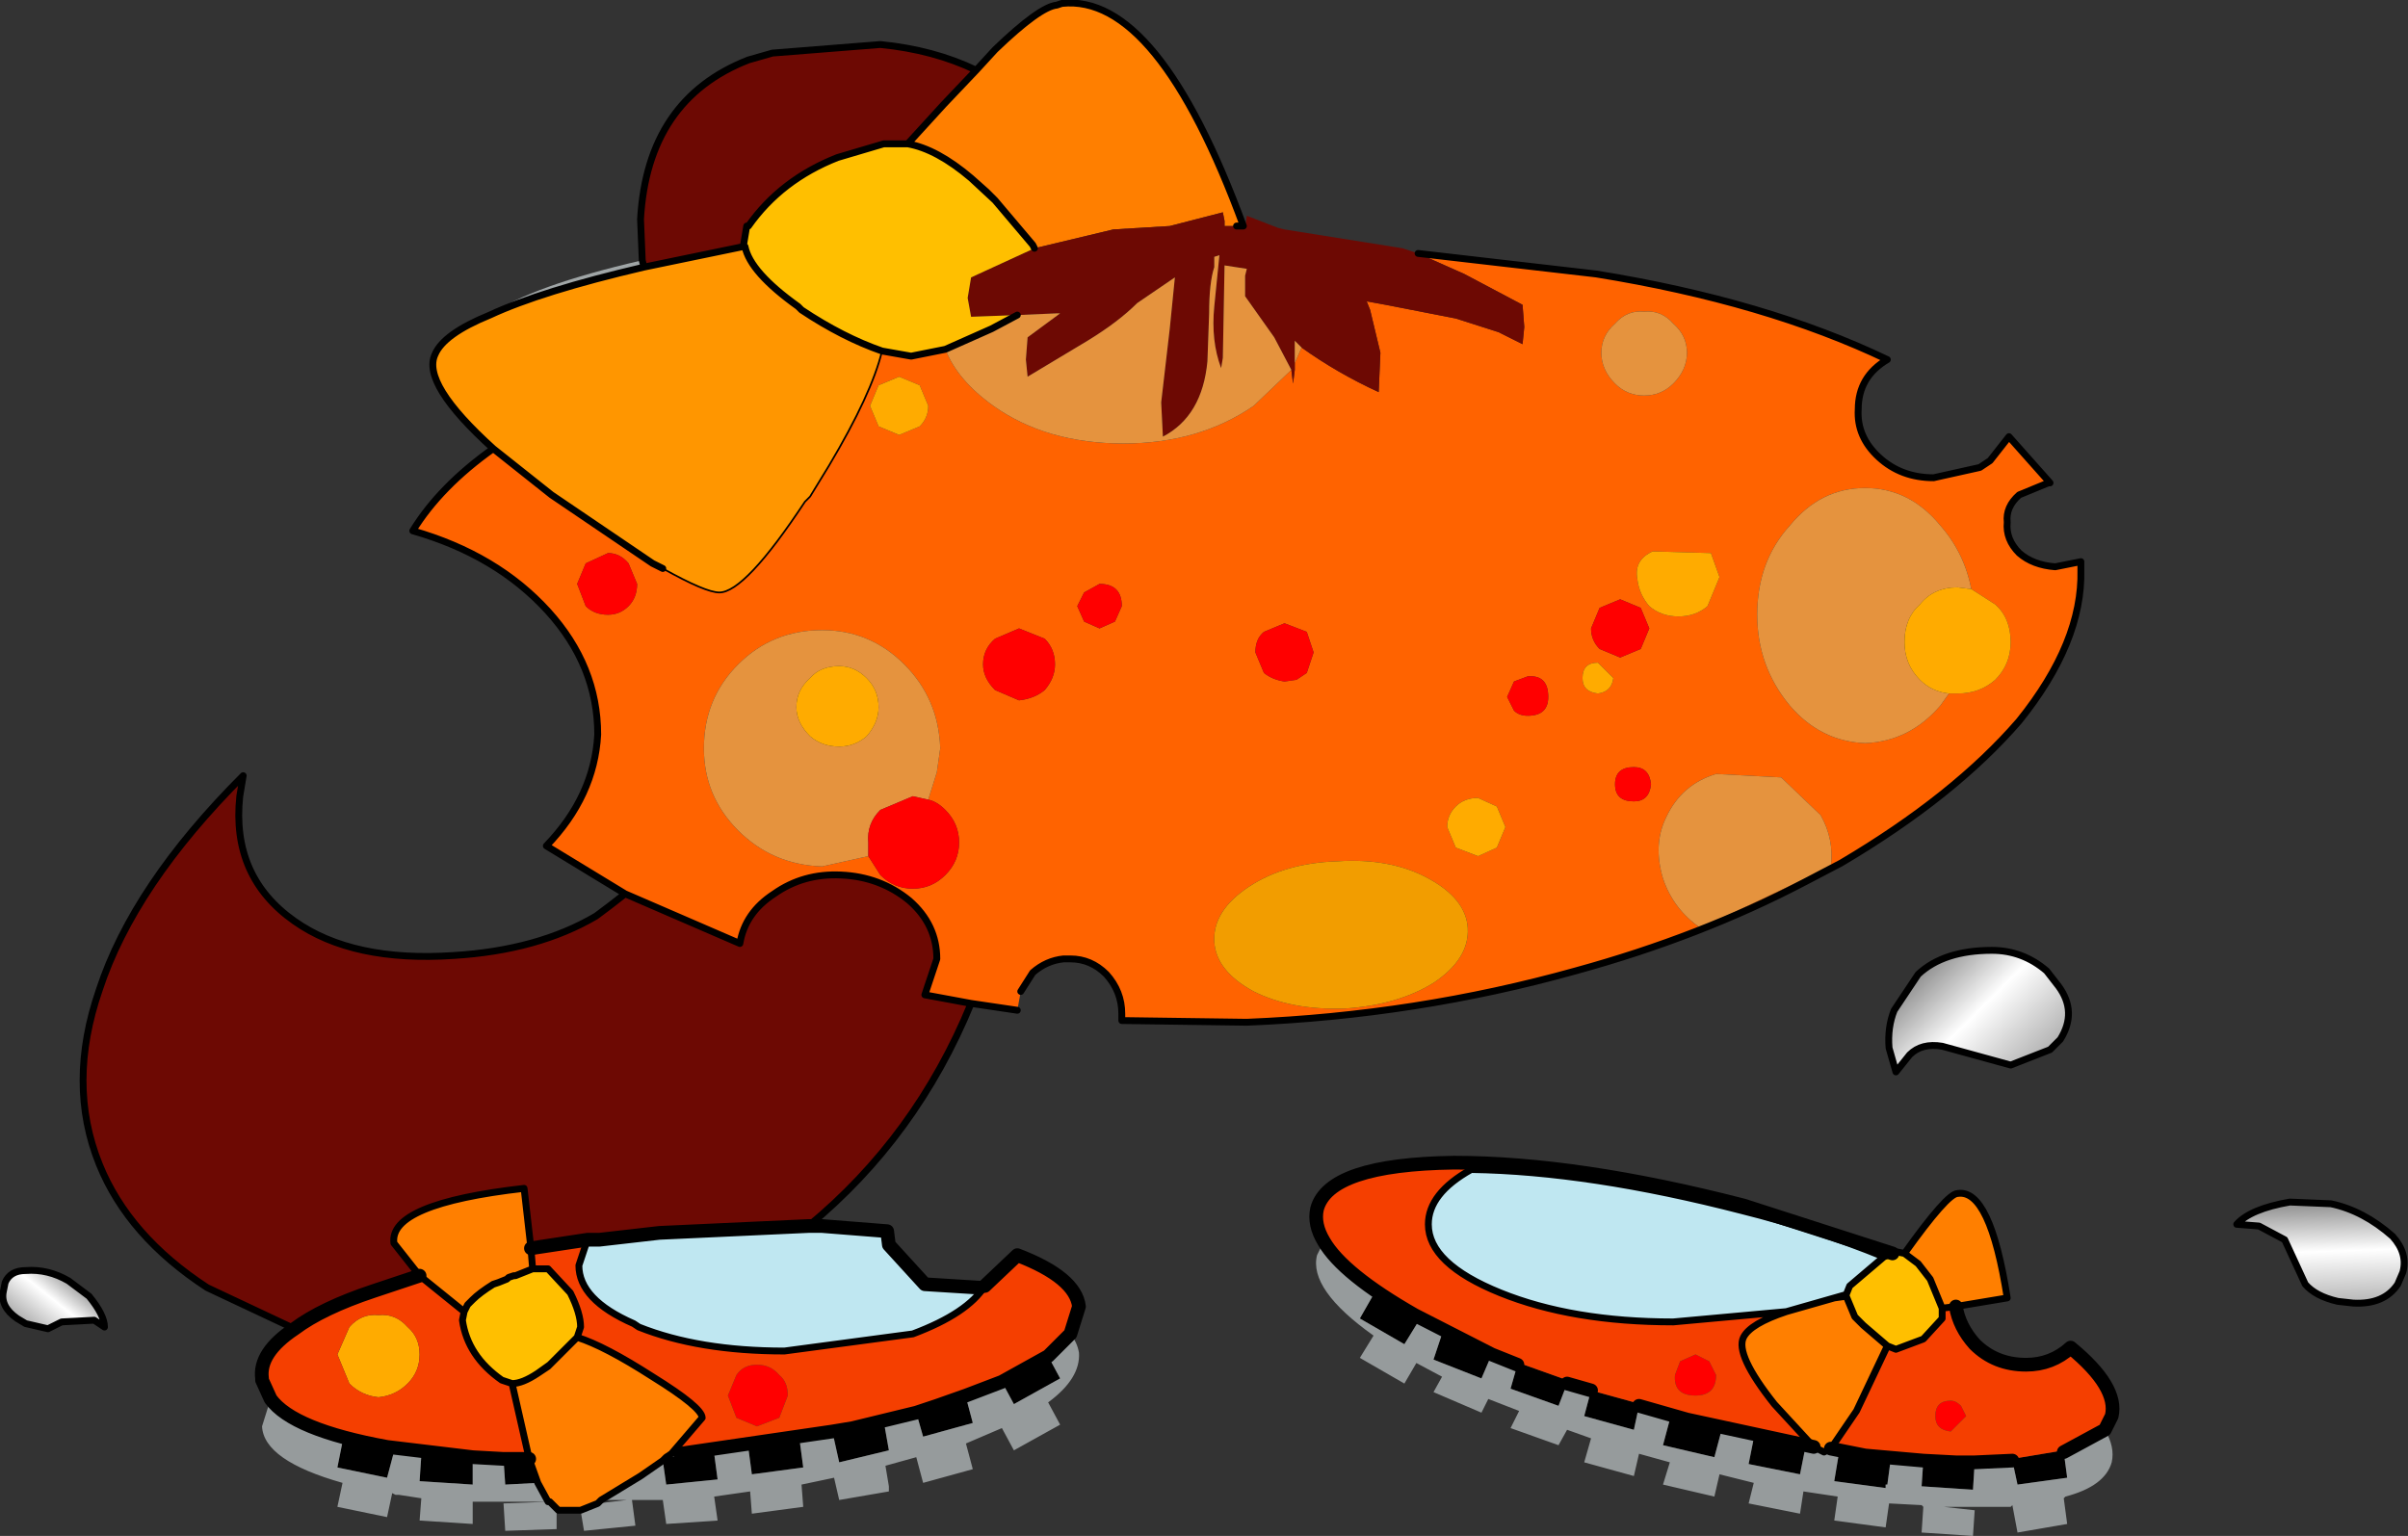 <?xml version="1.0" encoding="UTF-8" standalone="no"?>
<svg xmlns:xlink="http://www.w3.org/1999/xlink" height="44.85px" width="70.3px" xmlns="http://www.w3.org/2000/svg">
  <rect width="100%" height="100%" fill="#333333" stroke="none"/>
  <g transform="matrix(1.0, 0.0, 0.0, 1.0, 35.15, 22.25)">
    <path d="M-20.75 -9.15 Q-22.85 -11.05 -22.45 -11.9 -22.2 -12.5 -20.85 -13.05 -19.35 -13.75 -16.35 -14.45 L-13.45 -15.05 -13.4 -15.05 Q-13.25 -14.3 -11.85 -13.3 L-11.75 -13.2 Q-10.55 -12.4 -9.4 -12.0 -9.7 -10.75 -10.95 -8.65 L-11.5 -7.75 -11.65 -7.6 Q-13.4 -4.95 -14.15 -4.95 -14.55 -4.95 -15.8 -5.65 L-16.1 -5.8 -19.05 -7.8 -20.75 -9.15" fill="#ff9600" fill-rule="evenodd" stroke="none"/>
    <path d="M12.0 -12.8 Q11.6 -12.45 11.6 -11.95 11.6 -11.45 12.0 -11.05 12.35 -10.7 12.85 -10.7 13.35 -10.7 13.7 -11.05 14.1 -11.45 14.1 -11.95 14.1 -12.45 13.7 -12.8 13.35 -13.2 12.85 -13.15 12.35 -13.2 12.0 -12.8 M2.55 -11.45 L2.6 -11.05 2.65 -11.45 2.65 -11.65 2.85 -12.1 Q3.9 -11.35 5.1 -10.8 L5.15 -11.95 4.85 -13.2 4.75 -13.45 5.3 -13.35 7.35 -12.95 8.6 -12.55 9.3 -12.2 9.35 -12.7 9.3 -13.35 7.6 -14.25 6.25 -14.85 11.45 -14.25 Q16.4 -13.45 19.95 -11.75 19.1 -11.25 19.1 -10.3 19.05 -9.5 19.7 -8.9 20.35 -8.3 21.3 -8.3 L22.65 -8.6 22.95 -8.8 23.5 -9.5 24.7 -8.15 24.65 -8.15 23.8 -7.8 Q23.4 -7.45 23.45 -7.0 23.4 -6.5 23.8 -6.1 24.2 -5.75 24.85 -5.7 L25.6 -5.85 25.6 -5.6 Q25.65 -3.5 23.8 -1.2 21.9 1.0 18.6 2.95 L17.55 3.5 Q14.5 5.1 10.85 6.1 6.2 7.4 1.25 7.6 L-2.4 7.55 -2.4 7.35 Q-2.4 6.7 -2.85 6.2 -3.3 5.75 -3.9 5.75 L-4.1 5.75 Q-4.6 5.8 -5.0 6.15 L-5.35 6.7 -5.45 7.25 -6.8 7.05 -8.15 6.8 -7.8 5.75 Q-7.8 4.75 -8.6 4.05 -9.45 3.35 -10.6 3.3 -11.7 3.25 -12.55 3.85 -13.4 4.4 -13.55 5.3 L-16.9 3.85 -19.2 2.45 Q-17.8 1.0 -17.7 -0.8 -17.7 -2.8 -19.15 -4.4 -20.65 -6.05 -23.1 -6.75 -22.3 -8.05 -20.75 -9.15 L-19.05 -7.8 -16.1 -5.8 -15.8 -5.65 Q-14.55 -4.95 -14.15 -4.95 -13.4 -4.95 -11.65 -7.6 L-11.5 -7.75 -10.95 -8.65 Q-9.7 -10.75 -9.4 -12.0 L-8.55 -11.85 -7.55 -12.05 Q-7.2 -11.15 -6.15 -10.4 -4.6 -9.3 -2.35 -9.3 -0.15 -9.3 1.45 -10.4 L2.55 -11.45 M10.05 -1.9 Q10.05 -2.55 9.45 -2.5 L9.05 -2.35 8.85 -1.9 9.05 -1.5 Q9.2 -1.35 9.45 -1.35 10.05 -1.35 10.05 -1.9 M3.2 -3.2 L3.0 -3.8 2.35 -4.05 1.75 -3.8 Q1.5 -3.6 1.5 -3.2 L1.75 -2.6 Q2.0 -2.4 2.35 -2.35 L2.7 -2.4 3.0 -2.6 3.2 -3.2 M22.4 -5.05 Q22.2 -6.1 21.5 -6.9 20.6 -8.0 19.3 -8.0 18.0 -8.0 17.1 -6.9 16.15 -5.85 16.15 -4.3 16.15 -2.8 17.1 -1.65 18.0 -0.6 19.3 -0.55 20.6 -0.6 21.5 -1.65 L21.75 -2.0 22.0 -2.0 Q22.65 -2.0 23.1 -2.4 23.55 -2.85 23.55 -3.5 23.55 -4.2 23.1 -4.6 L22.4 -5.05 M15.05 -5.4 L14.8 -6.1 13.1 -6.15 Q12.55 -5.9 12.65 -5.35 12.7 -4.9 13.0 -4.55 13.35 -4.25 13.85 -4.25 14.35 -4.25 14.7 -4.55 L15.05 -5.4 M12.75 -3.3 L13.0 -3.9 12.75 -4.5 12.15 -4.75 11.55 -4.5 11.3 -3.9 Q11.3 -3.55 11.55 -3.3 L12.15 -3.05 12.75 -3.3 M11.5 -2.9 Q11.05 -2.9 11.05 -2.45 11.05 -2.05 11.5 -2.0 11.9 -2.05 11.95 -2.45 L11.5 -2.9 M16.85 0.45 L14.95 0.35 Q13.95 0.65 13.5 1.6 13.1 2.4 13.4 3.4 13.7 4.3 14.5 4.85 L18.3 3.05 Q18.4 2.25 18.0 1.55 L16.85 0.45 M12.55 0.15 Q12.0 0.15 12.0 0.65 12.0 1.15 12.55 1.15 13.0 1.15 13.05 0.65 13.0 0.15 12.55 0.15 M8.0 2.75 L8.55 2.5 8.8 1.9 8.55 1.3 8.0 1.05 Q7.6 1.05 7.35 1.3 7.1 1.55 7.1 1.9 L7.35 2.5 8.0 2.75 M7.7 4.85 Q7.65 4.0 6.55 3.4 5.45 2.8 3.9 2.9 2.35 2.95 1.3 3.65 0.25 4.35 0.3 5.25 0.35 6.1 1.45 6.7 2.55 7.25 4.1 7.2 5.65 7.1 6.7 6.45 7.75 5.75 7.7 4.85 M-16.8 -5.8 Q-17.05 -6.1 -17.4 -6.1 L-18.05 -5.8 -18.3 -5.2 -18.05 -4.55 Q-17.8 -4.3 -17.4 -4.3 -17.05 -4.3 -16.8 -4.55 -16.55 -4.8 -16.55 -5.2 L-16.8 -5.8 M-8.05 1.1 L-7.8 0.3 -7.7 -0.4 Q-7.75 -1.85 -8.75 -2.85 -9.75 -3.85 -11.15 -3.85 -12.6 -3.85 -13.6 -2.85 -14.6 -1.85 -14.6 -0.4 -14.6 1.0 -13.6 2.0 -12.6 3.0 -11.15 3.05 L-9.8 2.75 -9.45 3.3 Q-9.05 3.7 -8.5 3.7 -7.95 3.7 -7.55 3.3 -7.15 2.9 -7.15 2.35 -7.15 1.8 -7.55 1.4 -7.8 1.15 -8.05 1.1 M-8.9 -11.25 L-9.5 -11.0 -9.75 -10.4 -9.5 -9.8 -8.9 -9.55 -8.3 -9.8 Q-8.05 -10.05 -8.05 -10.4 L-8.3 -11.0 -8.9 -11.25 M-3.05 -3.9 L-2.6 -4.1 -2.4 -4.55 Q-2.4 -5.2 -3.05 -5.2 L-3.5 -4.95 -3.7 -4.55 -3.5 -4.1 -3.05 -3.9 M-6.45 -2.85 Q-6.45 -2.45 -6.1 -2.1 L-5.4 -1.8 Q-4.95 -1.85 -4.65 -2.1 -4.35 -2.45 -4.35 -2.85 -4.35 -3.3 -4.65 -3.6 L-5.4 -3.9 -6.1 -3.6 Q-6.45 -3.3 -6.45 -2.85" fill="#ff6300" fill-rule="evenodd" stroke="none"/>
    <path d="M-16.35 -14.45 Q-19.35 -13.75 -20.85 -13.05 -19.65 -13.9 -16.4 -14.65 L-16.35 -14.45" fill="#9fa5a6" fill-rule="evenodd" stroke="none"/>
    <path d="M0.95 -15.65 L0.6 -15.65 0.6 -15.8 0.55 -16.05 -1.0 -15.65 -2.65 -15.55 -4.95 -15.0 -5.0 -15.1 -6.1 -16.4 -6.35 -16.65 -6.8 -17.05 Q-7.8 -17.9 -8.65 -18.05 L-7.6 -19.2 -6.65 -20.2 -6.1 -20.8 Q-4.8 -22.05 -4.3 -22.1 L-4.15 -22.15 Q-1.35 -22.45 1.15 -15.65 L0.95 -15.65 M20.45 14.35 Q21.7 12.6 22.0 12.6 22.95 12.45 23.45 15.65 L21.95 15.9 21.55 15.95 21.2 15.1 20.85 14.65 20.45 14.35 M19.95 17.05 L19.05 18.95 18.3 20.05 18.1 20.15 17.8 20.0 16.65 18.75 Q15.5 17.3 15.75 16.8 15.95 16.4 17.0 16.05 L18.4 15.65 18.75 15.6 19.0 16.2 19.2 16.4 19.25 16.45 19.95 17.05 M-22.9 15.0 L-23.65 14.05 Q-23.8 12.9 -19.85 12.45 L-19.65 14.2 -19.6 14.8 -20.1 15.0 -20.15 15.0 -20.3 15.05 -20.35 15.1 -20.6 15.2 -20.75 15.25 Q-21.15 15.5 -21.35 15.7 L-21.5 15.85 -21.6 16.05 -22.9 15.0 M-18.3 16.8 Q-17.5 17.05 -16.1 17.95 -14.65 18.85 -14.65 19.15 L-15.55 20.2 -15.7 20.3 -15.8 20.4 -16.45 20.85 -17.6 21.55 -17.7 21.65 -18.2 21.85 -18.85 21.85 -18.9 21.8 -19.1 21.6 -19.15 21.6 -19.45 21.05 -19.7 20.35 -20.2 18.15 Q-19.9 18.15 -19.45 17.85 L-19.15 17.65 -19.1 17.6 -18.3 16.8" fill="#ff7f00" fill-rule="evenodd" stroke="none"/>
    <path d="M-4.95 -15.0 L-2.65 -15.55 -1.0 -15.65 0.55 -16.05 0.6 -15.8 0.6 -15.65 0.95 -15.65 1.2 -15.6 1.25 -15.95 2.15 -15.6 2.35 -15.55 5.8 -15.0 6.25 -14.85 7.6 -14.25 9.3 -13.35 9.35 -12.7 9.3 -12.2 8.6 -12.55 7.35 -12.95 5.3 -13.35 4.75 -13.45 4.85 -13.2 5.15 -11.95 5.1 -10.8 Q3.9 -11.35 2.85 -12.1 L2.65 -12.3 2.65 -12.05 2.65 -11.65 2.65 -11.45 2.6 -11.05 2.55 -11.45 2.05 -12.4 1.2 -13.6 1.2 -14.2 1.25 -14.4 0.6 -14.5 0.55 -11.8 0.5 -11.5 Q0.2 -12.3 0.3 -13.3 L0.45 -14.8 0.3 -14.75 0.3 -14.45 Q0.15 -14.0 0.15 -13.1 L0.1 -11.7 Q-0.05 -10.1 -1.2 -9.5 L-1.25 -10.5 -1.0 -12.65 -0.85 -14.15 -1.95 -13.4 Q-2.5 -12.85 -3.4 -12.3 L-5.15 -11.25 -5.2 -11.75 -5.15 -12.4 -4.2 -13.1 -4.3 -13.1 -5.45 -13.05 -6.8 -13.0 -6.9 -13.55 -6.8 -14.15 -4.95 -15.0 M-6.65 -20.2 L-7.6 -19.2 -8.65 -18.05 -9.35 -18.05 -10.7 -17.65 Q-12.35 -17.0 -13.3 -15.65 L-13.35 -15.65 -13.45 -15.05 -16.35 -14.45 -16.4 -14.65 -16.45 -15.85 Q-16.25 -19.35 -13.3 -20.5 L-12.6 -20.7 -9.45 -20.95 Q-7.9 -20.8 -6.65 -20.2 M-16.9 3.85 L-13.55 5.3 Q-13.4 4.4 -12.55 3.85 -11.7 3.25 -10.6 3.3 -9.45 3.35 -8.6 4.05 -7.8 4.75 -7.8 5.75 L-8.15 6.8 -6.8 7.05 Q-8.4 10.95 -11.55 13.55 L-15.9 13.75 -17.65 13.95 -18.0 13.95 -19.65 14.2 -19.85 12.45 Q-23.8 12.9 -23.65 14.05 L-22.9 15.0 -24.25 15.45 Q-25.75 15.95 -26.55 16.55 L-29.1 15.35 Q-31.4 13.85 -32.25 11.75 -33.2 9.4 -32.25 6.65 -31.25 3.6 -28.05 0.4 L-28.15 1.0 Q-28.4 3.35 -26.55 4.65 -24.85 5.85 -21.9 5.65 -19.45 5.5 -17.75 4.5 L-17.35 4.2 -16.9 3.85" fill="#6d0903" fill-rule="evenodd" stroke="none"/>
    <path d="M-4.95 -15.0 L-6.8 -14.15 -6.9 -13.55 -6.8 -13.0 -5.45 -13.05 -6.2 -12.65 -7.55 -12.05 -8.55 -11.85 -9.4 -12.0 Q-10.55 -12.4 -11.75 -13.2 L-11.85 -13.3 Q-13.25 -14.3 -13.4 -15.05 L-13.45 -15.05 -13.35 -15.65 -13.3 -15.65 Q-12.35 -17.0 -10.7 -17.65 L-9.35 -18.05 -8.65 -18.05 Q-7.8 -17.9 -6.8 -17.05 L-6.1 -16.4 -5.0 -15.1 -4.95 -15.0 M20.45 14.35 L20.85 14.65 21.2 15.1 21.55 15.95 21.55 16.25 21.0 16.85 20.2 17.15 19.95 17.05 19.25 16.45 19.2 16.4 19.0 16.2 18.75 15.6 18.75 15.55 18.85 15.3 19.85 14.45 20.1 14.35 20.2 14.3 20.45 14.35 M-19.6 14.8 L-19.15 14.8 -18.5 15.5 Q-18.2 16.1 -18.2 16.5 L-18.3 16.8 -19.1 17.6 -19.45 17.85 Q-19.9 18.15 -20.2 18.15 L-20.5 18.05 Q-21.5 17.35 -21.65 16.3 L-21.6 16.05 -21.5 15.85 -21.35 15.7 Q-21.15 15.5 -20.75 15.25 L-20.6 15.2 -20.35 15.1 -20.3 15.05 -20.15 15.0 -20.1 15.0 -19.6 14.8" fill="#ffbf00" fill-rule="evenodd" stroke="none"/>
    <path d="M12.0 -12.8 Q12.35 -13.2 12.85 -13.15 13.35 -13.2 13.7 -12.8 14.1 -12.45 14.1 -11.95 14.1 -11.45 13.7 -11.05 13.35 -10.7 12.85 -10.7 12.35 -10.7 12.0 -11.05 11.6 -11.45 11.6 -11.95 11.6 -12.45 12.0 -12.8 M-5.45 -13.05 L-4.3 -13.1 -4.2 -13.1 -5.15 -12.4 -5.2 -11.75 -5.15 -11.25 -3.4 -12.3 Q-2.5 -12.85 -1.95 -13.4 L-0.85 -14.15 -1.0 -12.65 -1.25 -10.5 -1.2 -9.5 Q-0.05 -10.1 0.1 -11.7 L0.15 -13.1 Q0.15 -14.0 0.3 -14.45 L0.3 -14.75 0.45 -14.8 0.3 -13.3 Q0.2 -12.3 0.5 -11.5 L0.55 -11.8 0.6 -14.5 1.25 -14.4 1.2 -14.2 1.2 -13.6 2.05 -12.4 2.55 -11.45 1.45 -10.4 Q-0.15 -9.3 -2.35 -9.3 -4.6 -9.3 -6.15 -10.4 -7.2 -11.15 -7.55 -12.05 L-6.2 -12.65 -5.45 -13.05 M2.65 -11.65 L2.65 -12.05 2.65 -12.3 2.85 -12.1 2.65 -11.65 M21.75 -2.0 L21.5 -1.65 Q20.6 -0.6 19.3 -0.55 18.0 -0.6 17.1 -1.65 16.15 -2.8 16.15 -4.3 16.15 -5.85 17.1 -6.9 18.0 -8.0 19.3 -8.0 20.6 -8.0 21.5 -6.9 22.2 -6.1 22.4 -5.05 L22.0 -5.1 Q21.3 -5.1 20.9 -4.6 20.45 -4.2 20.45 -3.5 20.45 -2.85 20.9 -2.4 21.25 -2.05 21.75 -2.0 M16.85 0.45 L18.0 1.55 Q18.4 2.25 18.3 3.05 L14.5 4.85 Q13.7 4.3 13.4 3.4 13.1 2.4 13.5 1.6 13.95 0.65 14.95 0.35 L16.85 0.45 M-9.8 2.75 L-11.15 3.05 Q-12.6 3.0 -13.6 2.0 -14.6 1.0 -14.6 -0.4 -14.6 -1.85 -13.6 -2.85 -12.6 -3.85 -11.15 -3.85 -9.75 -3.85 -8.75 -2.85 -7.75 -1.85 -7.7 -0.4 L-7.8 0.3 -8.05 1.1 -8.5 1.0 -9.45 1.4 Q-9.85 1.8 -9.8 2.35 L-9.8 2.75 M-11.9 -1.6 Q-11.9 -1.15 -11.5 -0.75 -11.15 -0.45 -10.65 -0.45 -10.2 -0.45 -9.85 -0.75 -9.5 -1.15 -9.5 -1.6 -9.5 -2.1 -9.85 -2.45 -10.2 -2.8 -10.65 -2.8 -11.2 -2.8 -11.5 -2.45 -11.9 -2.1 -11.9 -1.6" fill="#e5933e" fill-rule="evenodd" stroke="none"/>
    <path d="M18.55 20.1 L19.3 20.25 20.05 20.35 19.95 21.1 19.9 21.1 19.9 21.2 18.4 21.0 18.55 20.1 M21.0 20.4 L21.95 20.45 22.5 20.45 22.45 21.25 20.95 21.15 21.0 20.4 M23.6 20.4 L23.6 20.35 25.1 20.1 25.1 20.15 25.2 20.9 23.75 21.1 23.6 20.4 M5.85 17.0 L4.55 16.25 4.95 15.55 6.25 16.35 5.85 17.0 M6.7 17.45 L6.95 16.7 8.4 17.3 8.1 18.0 6.7 17.45 M9.15 17.6 L9.2 17.55 10.6 18.05 10.6 18.15 10.35 18.8 8.95 18.3 9.15 17.6 M11.3 18.35 L12.75 18.75 12.7 18.8 12.55 19.5 11.1 19.1 11.3 18.35 M13.6 19.2 L15.1 19.55 14.9 20.3 13.4 19.95 13.6 19.2 M16.05 19.75 L17.55 20.05 17.4 20.8 15.9 20.5 16.05 19.75 M-10.85 19.55 L-10.25 19.45 -9.35 19.25 -9.2 20.1 -10.65 20.45 -10.85 19.55 M-8.4 19.0 L-7.8 18.8 -6.95 18.55 -6.75 19.3 -8.2 19.7 -8.4 19.0 M-5.9 18.1 L-4.55 17.35 -4.2 18.0 -5.55 18.75 -5.9 18.1 M-19.7 20.35 L-19.45 21.05 -20.4 21.1 -20.45 20.35 -19.7 20.35 M-15.8 20.4 L-15.7 20.3 -14.3 20.2 -14.2 20.95 -15.7 21.1 -15.8 20.4 M-11.7 20.6 L-13.2 20.8 -13.3 20.05 -11.8 19.85 -11.7 20.6 M-21.35 20.3 L-21.35 21.1 -22.9 21.0 -22.85 20.25 -21.35 20.3 M-23.85 20.9 L-25.3 20.6 -25.15 19.85 -23.65 20.15 -23.85 20.9" fill="#000000" fill-rule="evenodd" stroke="none"/>
    <path d="M3.2 -3.2 L3.0 -2.6 2.7 -2.4 2.35 -2.35 Q2.0 -2.4 1.75 -2.6 L1.5 -3.2 Q1.5 -3.6 1.75 -3.8 L2.35 -4.05 3.0 -3.8 3.2 -3.2 M10.05 -1.9 Q10.05 -1.35 9.45 -1.35 9.2 -1.35 9.05 -1.5 L8.85 -1.9 9.05 -2.35 9.45 -2.5 Q10.05 -2.55 10.05 -1.9 M12.75 -3.3 L12.15 -3.05 11.55 -3.3 Q11.3 -3.55 11.3 -3.9 L11.55 -4.5 12.15 -4.75 12.75 -4.5 13.0 -3.9 12.75 -3.3 M21.8 19.55 Q21.35 19.5 21.35 19.1 21.35 18.65 21.8 18.65 21.95 18.65 22.1 18.8 L22.25 19.1 21.8 19.55 M12.55 0.15 Q13.0 0.15 13.05 0.65 13.0 1.15 12.55 1.15 12.0 1.15 12.0 0.65 12.0 0.15 12.55 0.15 M14.35 18.5 Q13.7 18.5 13.75 17.9 L13.9 17.5 14.35 17.3 14.75 17.5 14.95 17.9 Q14.95 18.5 14.35 18.5 M-16.8 -5.8 L-16.55 -5.2 Q-16.55 -4.8 -16.8 -4.55 -17.05 -4.3 -17.4 -4.3 -17.8 -4.3 -18.05 -4.55 L-18.3 -5.2 -18.05 -5.8 -17.4 -6.1 Q-17.05 -6.1 -16.8 -5.8 M-8.05 1.1 Q-7.8 1.15 -7.55 1.4 -7.15 1.8 -7.15 2.35 -7.15 2.9 -7.55 3.3 -7.95 3.7 -8.5 3.7 -9.05 3.7 -9.45 3.3 L-9.8 2.75 -9.8 2.35 Q-9.85 1.8 -9.45 1.4 L-8.5 1.0 -8.05 1.1 M-6.45 -2.85 Q-6.45 -3.3 -6.1 -3.6 L-5.4 -3.9 -4.65 -3.6 Q-4.35 -3.3 -4.35 -2.85 -4.35 -2.45 -4.65 -2.1 -4.95 -1.85 -5.4 -1.8 L-6.1 -2.1 Q-6.45 -2.45 -6.45 -2.85 M-3.05 -3.9 L-3.5 -4.1 -3.7 -4.55 -3.5 -4.95 -3.05 -5.2 Q-2.4 -5.2 -2.4 -4.55 L-2.6 -4.1 -3.05 -3.9 M-12.15 18.5 L-12.4 19.15 -13.05 19.4 -13.65 19.15 -13.9 18.5 -13.65 17.9 Q-13.45 17.6 -13.05 17.6 -12.65 17.6 -12.4 17.9 -12.15 18.1 -12.15 18.5" fill="#ff0000" fill-rule="evenodd" stroke="none"/>
    <path d="M22.4 -5.05 L23.1 -4.6 Q23.55 -4.2 23.55 -3.5 23.55 -2.85 23.1 -2.4 22.65 -2.0 22.0 -2.0 L21.75 -2.0 Q21.25 -2.05 20.9 -2.4 20.45 -2.85 20.45 -3.5 20.45 -4.2 20.9 -4.6 21.3 -5.1 22.0 -5.1 L22.4 -5.05 M15.05 -5.4 L14.7 -4.55 Q14.35 -4.25 13.85 -4.25 13.35 -4.25 13.0 -4.55 12.7 -4.9 12.65 -5.35 12.55 -5.9 13.1 -6.15 L14.8 -6.1 15.05 -5.4 M11.5 -2.9 L11.95 -2.45 Q11.9 -2.05 11.5 -2.0 11.05 -2.05 11.05 -2.45 11.05 -2.9 11.5 -2.9 M8.0 2.75 L7.35 2.5 7.1 1.9 Q7.1 1.55 7.35 1.3 7.6 1.05 8.0 1.05 L8.55 1.3 8.8 1.9 8.55 2.5 8.0 2.75 M-11.9 -1.6 Q-11.9 -2.1 -11.5 -2.45 -11.2 -2.8 -10.65 -2.8 -10.2 -2.8 -9.85 -2.45 -9.5 -2.1 -9.5 -1.6 -9.5 -1.15 -9.85 -0.75 -10.2 -0.45 -10.65 -0.45 -11.15 -0.45 -11.5 -0.75 -11.9 -1.15 -11.9 -1.6 M-8.9 -11.25 L-8.3 -11.0 -8.05 -10.4 Q-8.05 -10.05 -8.3 -9.8 L-8.9 -9.55 -9.5 -9.8 -9.75 -10.4 -9.5 -11.0 -8.9 -11.25 M-23.25 18.15 Q-23.6 18.5 -24.1 18.55 -24.6 18.5 -24.95 18.15 L-25.3 17.3 -24.95 16.5 Q-24.6 16.1 -24.1 16.15 -23.6 16.1 -23.25 16.5 -22.9 16.8 -22.9 17.3 -22.9 17.8 -23.25 18.15" fill="#ffab00" fill-rule="evenodd" stroke="none"/>
    <path d="M20.6 8.55 L20.2 9.05 20.0 8.35 Q19.95 7.75 20.15 7.25 L20.85 6.2 Q21.6 5.5 23.0 5.5 23.9 5.5 24.6 6.1 L24.95 6.55 Q25.5 7.3 25.0 8.1 L24.7 8.4 23.55 8.85 21.55 8.3 Q20.95 8.2 20.6 8.55" fill="url(#gradient0)" fill-rule="evenodd" stroke="none"/>
    <path d="M21.55 15.95 L21.95 15.9 Q22.05 16.5 22.5 17.0 23.1 17.6 24.0 17.6 24.75 17.6 25.3 17.1 26.7 18.25 26.5 19.1 L26.3 19.5 25.1 20.15 25.1 20.1 23.6 20.35 23.6 20.4 22.5 20.45 21.95 20.45 21.0 20.4 19.3 20.25 18.55 20.1 18.3 20.05 19.05 18.95 19.95 17.05 20.2 17.15 21.0 16.85 21.55 16.25 21.55 15.95 M3.5 14.0 Q3.2 13.5 3.3 13.05 3.65 11.75 7.3 11.7 10.9 11.7 15.75 12.95 L20.1 14.35 19.85 14.45 Q17.9 13.65 15.7 13.1 11.25 11.95 7.8 11.9 6.55 12.6 6.55 13.5 6.55 14.65 8.65 15.5 10.75 16.35 13.7 16.35 L17.0 16.05 Q15.95 16.4 15.75 16.8 15.5 17.3 16.65 18.75 L17.8 20.0 14.1 19.2 12.7 18.8 12.75 18.75 11.3 18.35 10.6 18.15 10.6 18.05 9.2 17.55 9.15 17.6 8.4 17.3 6.15 16.15 Q4.05 14.95 3.5 14.0 M21.8 19.55 L22.25 19.1 22.1 18.8 Q21.95 18.65 21.8 18.65 21.35 18.65 21.35 19.1 21.35 19.5 21.8 19.55 M18.75 15.55 L18.75 15.6 18.4 15.65 18.75 15.55 M14.35 18.5 Q14.95 18.5 14.95 17.9 L14.75 17.5 14.35 17.3 13.9 17.5 13.75 17.9 Q13.7 18.5 14.35 18.5 M-26.55 16.55 Q-25.75 15.95 -24.25 15.45 L-22.9 15.0 -21.6 16.05 -21.65 16.3 Q-21.5 17.35 -20.5 18.05 L-20.2 18.15 -19.7 20.35 -20.45 20.35 -21.35 20.3 -23.85 20.0 Q-26.6 19.5 -27.25 18.6 L-27.5 18.05 -27.5 18.0 Q-27.6 17.25 -26.55 16.55 M-19.65 14.2 L-18.0 13.95 -18.25 14.7 Q-18.25 15.7 -16.65 16.4 L-16.5 16.5 Q-14.75 17.2 -12.25 17.2 L-8.5 16.7 Q-6.9 16.1 -6.4 15.3 L-5.45 14.4 Q-3.75 15.05 -3.65 15.9 L-3.9 16.7 -4.55 17.35 -5.9 18.1 -6.95 18.5 -7.8 18.8 -8.4 19.0 -10.25 19.45 -10.85 19.55 -15.3 20.2 -15.55 20.2 -14.65 19.15 Q-14.65 18.85 -16.1 17.95 -17.5 17.05 -18.3 16.8 L-18.2 16.5 Q-18.2 16.1 -18.5 15.5 L-19.15 14.8 -19.6 14.8 -19.65 14.2 M-12.15 18.5 Q-12.15 18.1 -12.4 17.9 -12.65 17.6 -13.05 17.6 -13.45 17.6 -13.65 17.9 L-13.9 18.5 -13.65 19.15 -13.05 19.4 -12.4 19.15 -12.15 18.5 M-19.45 17.85 L-19.1 17.6 -19.15 17.65 -19.45 17.85 M-23.25 18.15 Q-22.9 17.8 -22.9 17.3 -22.9 16.8 -23.25 16.5 -23.6 16.1 -24.1 16.15 -24.6 16.1 -24.95 16.5 L-25.3 17.3 -24.95 18.15 Q-24.6 18.5 -24.1 18.55 -23.6 18.5 -23.25 18.15" fill="#f53f00" fill-rule="evenodd" stroke="none"/>
    <path d="M26.3 19.5 Q26.6 20.0 26.5 20.45 26.3 21.15 25.15 21.45 L25.1 21.5 25.2 22.25 23.75 22.5 23.6 21.7 23.55 21.75 21.6 21.75 22.5 21.85 22.45 22.6 20.95 22.5 21.0 21.75 20.95 21.7 20.0 21.65 19.9 22.35 18.4 22.15 18.5 21.45 17.5 21.3 17.4 21.95 15.9 21.65 16.05 21.05 15.05 20.8 14.9 21.45 13.4 21.1 13.6 20.45 12.7 20.2 12.55 20.85 11.1 20.45 11.3 19.75 10.6 19.5 10.35 19.95 8.95 19.45 9.2 18.95 8.3 18.6 8.1 19.0 6.7 18.4 6.95 17.95 6.2 17.55 5.85 18.15 4.55 17.4 4.95 16.75 Q3.05 15.4 3.3 14.4 L3.5 14.0 Q4.05 14.95 6.15 16.15 L8.4 17.3 9.15 17.6 8.95 18.3 10.35 18.8 10.6 18.15 11.3 18.35 11.1 19.1 12.55 19.5 12.7 18.8 14.1 19.2 17.8 20.0 18.1 20.15 18.3 20.05 18.55 20.1 18.4 21.0 19.9 21.2 19.9 21.1 19.95 21.1 20.05 20.35 19.3 20.25 21.0 20.4 20.95 21.15 22.45 21.25 22.5 20.45 21.95 20.45 22.5 20.45 23.6 20.4 23.75 21.1 25.2 20.9 25.1 20.15 26.3 19.5 M5.85 17.0 L6.25 16.35 4.95 15.55 4.55 16.25 5.85 17.0 M6.7 17.45 L8.1 18.0 8.4 17.3 6.95 16.7 6.7 17.45 M13.6 19.2 L13.4 19.95 14.9 20.3 15.1 19.55 13.6 19.2 M16.05 19.75 L15.9 20.5 17.4 20.8 17.55 20.05 16.05 19.75 M-15.55 20.2 L-15.3 20.2 -10.85 19.55 -10.65 20.45 -9.2 20.1 -9.35 19.25 -10.25 19.45 -8.4 19.0 -8.2 19.7 -6.75 19.3 -6.95 18.55 -7.8 18.8 -6.95 18.5 -5.9 18.1 -5.55 18.75 -4.2 18.0 -4.55 17.35 -3.9 16.7 Q-3.7 16.95 -3.65 17.25 -3.6 18.0 -4.55 18.7 L-4.2 19.35 -5.55 20.1 -5.9 19.45 -6.95 19.9 -6.75 20.65 -8.2 21.05 -8.4 20.3 -9.3 20.55 -9.2 21.15 -9.2 21.3 -10.65 21.55 -10.8 20.9 -11.75 21.1 -11.7 21.75 -13.2 21.95 -13.25 21.3 -14.3 21.45 -14.2 22.15 -15.7 22.25 -15.8 21.55 -16.7 21.55 -16.6 22.3 -18.1 22.45 -18.2 21.85 -17.7 21.65 -16.85 21.55 -17.6 21.55 -16.45 20.85 -15.8 20.4 -15.7 21.1 -14.2 20.95 -14.3 20.2 -15.7 20.3 -15.55 20.2 M-19.45 21.05 L-19.15 21.6 -21.35 21.6 -21.35 22.25 -22.9 22.15 -22.85 21.5 -23.5 21.4 -23.6 21.4 -23.7 21.35 -23.85 22.05 -25.3 21.75 -25.15 21.05 Q-27.45 20.4 -27.5 19.4 L-27.25 18.6 Q-26.6 19.5 -23.85 20.0 L-21.35 20.3 -20.45 20.35 -20.4 21.1 -19.45 21.05 M-19.1 21.6 L-18.9 21.8 -18.9 22.4 -20.4 22.45 -20.45 21.65 -19.1 21.6 M-11.7 20.6 L-11.8 19.85 -13.3 20.05 -13.2 20.8 -11.7 20.6 M-23.85 20.9 L-23.65 20.15 -25.15 19.85 -25.3 20.6 -23.85 20.9 M-21.35 20.3 L-22.85 20.25 -22.9 21.0 -21.35 21.1 -21.35 20.3" fill="#969b9c" fill-rule="evenodd" stroke="none"/>
    <path d="M35.0 14.9 L34.85 15.25 Q34.45 15.85 33.55 15.8 L33.1 15.75 Q32.45 15.6 32.15 15.25 L31.55 13.95 30.8 13.55 30.15 13.5 Q30.55 13.05 31.7 12.85 L32.9 12.9 Q33.85 13.1 34.7 13.85 35.15 14.35 35.0 14.9" fill="url(#gradient1)" fill-rule="evenodd" stroke="none"/>
    <path d="M7.7 4.85 Q7.75 5.75 6.7 6.45 5.65 7.1 4.1 7.2 2.55 7.25 1.45 6.7 0.35 6.1 0.3 5.25 0.25 4.35 1.3 3.65 2.35 2.95 3.9 2.9 5.45 2.8 6.55 3.4 7.65 4.0 7.7 4.85" fill="#f29d00" fill-rule="evenodd" stroke="none"/>
    <path d="M17.0 16.05 L13.7 16.35 Q10.75 16.35 8.65 15.5 6.55 14.65 6.55 13.5 6.55 12.6 7.8 11.9 11.25 11.95 15.7 13.1 17.9 13.65 19.85 14.45 L18.85 15.3 18.75 15.55 18.4 15.65 17.0 16.05 M-18.0 13.95 L-17.65 13.95 -15.9 13.75 -11.55 13.55 -11.15 13.55 -9.25 13.7 -9.2 14.1 -8.15 15.25 -6.55 15.35 -6.4 15.3 Q-6.9 16.1 -8.5 16.7 L-12.25 17.2 Q-14.75 17.2 -16.5 16.5 L-16.65 16.4 Q-18.25 15.7 -18.25 14.7 L-18.0 13.95" fill="#bfe7f1" fill-rule="evenodd" stroke="none"/>
    <path d="M-33.15 15.15 L-32.55 15.6 Q-32.1 16.15 -32.1 16.5 L-32.4 16.3 -33.35 16.35 -33.75 16.55 -34.4 16.4 -34.65 16.25 Q-35.15 15.9 -35.05 15.45 L-35.0 15.2 Q-34.85 14.85 -34.4 14.85 -33.75 14.8 -33.15 15.15" fill="url(#gradient2)" fill-rule="evenodd" stroke="none"/>
    <path d="M0.95 -15.65 L1.15 -15.65 Q-1.35 -22.45 -4.15 -22.15 L-4.3 -22.1 Q-4.8 -22.05 -6.1 -20.8 L-6.65 -20.2 -7.6 -19.2 -8.65 -18.05 Q-7.8 -17.9 -6.8 -17.05 L-6.35 -16.65 -6.1 -16.4 -5.0 -15.1 -4.95 -15.0 M-5.35 6.7 L-5.0 6.15 Q-4.6 5.8 -4.1 5.75 L-3.9 5.75 Q-3.3 5.75 -2.85 6.2 -2.4 6.7 -2.4 7.35 L-2.4 7.55 1.25 7.6 Q6.2 7.4 10.85 6.1 14.5 5.1 17.55 3.5 L18.6 2.95 Q21.9 1.0 23.8 -1.2 25.65 -3.5 25.6 -5.6 L25.6 -5.85 24.85 -5.7 Q24.2 -5.75 23.8 -6.1 23.4 -6.5 23.45 -7.0 23.4 -7.45 23.8 -7.8 L24.65 -8.15 24.7 -8.15 23.5 -9.5 22.95 -8.8 22.65 -8.6 21.3 -8.3 Q20.35 -8.3 19.7 -8.9 19.05 -9.5 19.1 -10.3 19.1 -11.25 19.95 -11.75 16.4 -13.45 11.45 -14.25 L6.25 -14.85 M20.6 8.55 L20.2 9.05 20.0 8.35 Q19.95 7.75 20.15 7.25 L20.85 6.2 Q21.6 5.5 23.0 5.5 23.9 5.5 24.6 6.1 L24.95 6.55 Q25.5 7.3 25.0 8.1 L24.7 8.4 23.55 8.85 21.55 8.3 Q20.95 8.2 20.6 8.55 M21.95 15.9 L23.45 15.65 Q22.95 12.45 22.0 12.6 21.7 12.6 20.45 14.35 L20.85 14.65 21.2 15.1 21.55 15.95 21.95 15.9 M20.1 14.35 L20.2 14.3 20.45 14.35 M21.55 15.95 L21.55 16.25 21.0 16.85 20.2 17.15 19.95 17.05 19.05 18.95 18.3 20.05 18.1 20.15 17.8 20.0 16.65 18.75 Q15.5 17.3 15.75 16.8 15.95 16.4 17.0 16.05 L13.7 16.35 Q10.75 16.35 8.65 15.5 6.55 14.65 6.55 13.5 6.55 12.6 7.8 11.9 11.25 11.95 15.7 13.1 17.9 13.65 19.85 14.45 L20.1 14.35 M35.0 14.9 L34.85 15.25 Q34.45 15.85 33.55 15.8 L33.1 15.75 Q32.45 15.6 32.15 15.25 L31.55 13.95 30.8 13.55 30.15 13.5 Q30.55 13.05 31.7 12.85 L32.9 12.9 Q33.85 13.1 34.7 13.85 35.15 14.35 35.0 14.9 M19.85 14.45 L18.85 15.3 18.75 15.55 18.75 15.6 19.0 16.2 19.2 16.4 19.25 16.45 19.95 17.05 M18.4 15.65 L18.75 15.55 M18.75 15.6 L18.4 15.65 17.0 16.05 M-20.75 -9.15 Q-22.3 -8.05 -23.1 -6.75 -20.65 -6.05 -19.15 -4.4 -17.7 -2.8 -17.7 -0.8 -17.8 1.0 -19.2 2.45 L-16.9 3.85 -13.55 5.3 Q-13.4 4.4 -12.55 3.85 -11.7 3.25 -10.6 3.3 -9.45 3.35 -8.6 4.05 -7.8 4.75 -7.8 5.75 L-8.15 6.8 -6.8 7.05 -5.45 7.25 M-20.85 -13.05 Q-22.2 -12.5 -22.45 -11.9 -22.85 -11.05 -20.75 -9.15 L-19.05 -7.8 -16.1 -5.8 -15.8 -5.65 M-9.4 -12.0 Q-10.55 -12.4 -11.75 -13.2 L-11.85 -13.3 Q-13.25 -14.3 -13.4 -15.05 L-13.45 -15.05 -16.35 -14.45 Q-19.35 -13.75 -20.85 -13.05 M-16.4 -14.65 L-16.45 -15.85 Q-16.25 -19.35 -13.3 -20.5 L-12.6 -20.7 -9.45 -20.95 Q-7.9 -20.8 -6.65 -20.2 M-6.8 -17.05 L-6.1 -16.4 M-13.45 -15.05 L-13.35 -15.65 -13.3 -15.65 Q-12.35 -17.0 -10.7 -17.65 L-9.35 -18.05 -8.65 -18.05 M-5.45 -13.05 L-6.2 -12.65 -7.55 -12.05 -8.55 -11.85 -9.4 -12.0 M-16.4 -14.65 L-16.35 -14.45 M-16.9 3.85 L-17.35 4.2 -17.75 4.5 Q-19.45 5.5 -21.9 5.65 -24.85 5.85 -26.55 4.65 -28.4 3.35 -28.15 1.0 L-28.05 0.4 Q-31.25 3.6 -32.25 6.65 -33.2 9.4 -32.25 11.75 -31.4 13.85 -29.1 15.35 L-26.55 16.55 M-22.9 15.0 L-23.65 14.05 Q-23.8 12.9 -19.85 12.45 L-19.65 14.2 -19.6 14.8 -19.15 14.8 -18.5 15.5 Q-18.2 16.1 -18.2 16.5 L-18.3 16.8 Q-17.5 17.05 -16.1 17.95 -14.65 18.85 -14.65 19.15 L-15.55 20.2 -15.7 20.3 -15.8 20.4 -16.45 20.85 -17.6 21.55 -17.7 21.65 -18.2 21.85 -18.85 21.85 -18.9 21.8 -19.1 21.6 -19.15 21.6 -19.45 21.05 -19.7 20.35 -20.2 18.15 -20.5 18.05 Q-21.5 17.35 -21.65 16.3 L-21.6 16.05 -22.9 15.0 M-11.55 13.55 Q-8.4 10.95 -6.8 7.05 M-6.4 15.3 Q-6.9 16.1 -8.5 16.7 L-12.25 17.2 Q-14.75 17.2 -16.5 16.5 L-16.65 16.4 Q-18.25 15.7 -18.25 14.7 L-18.0 13.95 M-21.6 16.05 L-21.5 15.85 -21.35 15.7 Q-21.15 15.5 -20.75 15.25 L-20.6 15.2 -20.35 15.1 -20.3 15.05 -20.15 15.0 -20.1 15.0 -19.6 14.8 M-19.45 17.85 L-19.1 17.6 -18.3 16.8 M-19.45 17.85 Q-19.9 18.15 -20.2 18.15 M-19.1 17.6 L-19.15 17.65 -19.45 17.85 M-6.4 15.3 L-6.55 15.35 M-33.15 15.15 L-32.55 15.6 Q-32.1 16.15 -32.1 16.5 L-32.4 16.3 -33.35 16.35 -33.75 16.55 -34.4 16.4 -34.65 16.25 Q-35.15 15.9 -35.05 15.45 L-35.0 15.2 Q-34.85 14.85 -34.4 14.85 -33.75 14.8 -33.15 15.15" fill="none" stroke="#000000" stroke-linecap="round" stroke-linejoin="round" stroke-width="0.2"/>
    <path d="M21.95 15.9 Q22.05 16.5 22.5 17.0 23.1 17.6 24.0 17.6 24.75 17.6 25.3 17.1 26.7 18.25 26.5 19.1 L26.3 19.5 25.1 20.15 M3.5 14.0 Q3.2 13.5 3.3 13.05 3.65 11.75 7.3 11.7 10.9 11.7 15.75 12.95 L20.1 14.35 M18.3 20.05 L18.55 20.1 19.3 20.25 21.0 20.4 21.95 20.45 22.5 20.45 23.6 20.4 M3.5 14.0 Q4.05 14.95 6.15 16.15 L8.4 17.3 9.15 17.6 M10.6 18.15 L11.3 18.35 M12.7 18.8 L14.1 19.2 17.8 20.0 M-26.55 16.55 Q-25.75 15.95 -24.25 15.45 L-22.9 15.0 M-19.65 14.2 L-18.0 13.95 -17.65 13.95 -15.9 13.75 -11.55 13.55 -11.15 13.55 -9.25 13.7 -9.2 14.1 -8.15 15.25 -6.55 15.35 M-15.3 20.2 L-10.85 19.55 -10.25 19.45 -8.4 19.0 -7.8 18.8 -6.95 18.5 -5.9 18.1 -4.55 17.35 -3.9 16.7 -3.65 15.9 Q-3.75 15.05 -5.45 14.4 L-6.4 15.3 M-26.55 16.55 Q-27.6 17.25 -27.5 18.0 L-27.5 18.05 -27.25 18.6 Q-26.6 19.5 -23.85 20.0 L-21.35 20.3 -20.45 20.35 -19.7 20.35" fill="none" stroke="#000000" stroke-linecap="round" stroke-linejoin="round" stroke-width="0.4"/>
    <path d="M-15.8 -5.65 Q-14.55 -4.95 -14.15 -4.95 -13.4 -4.95 -11.65 -7.6 L-11.5 -7.75 -10.95 -8.65 Q-9.7 -10.75 -9.4 -12.0" fill="none" stroke="#000000" stroke-linecap="round" stroke-linejoin="round" stroke-width="0.05"/>
  </g>
  <defs>
    <linearGradient gradientTransform="matrix(-0.003, -0.001, 0.002, -0.002, 22.6, 7.3)" gradientUnits="userSpaceOnUse" id="gradient0" spreadMethod="pad" x1="-819.2" x2="819.2">
      <stop offset="0.016" stop-color="#b3b3b3"/>
      <stop offset="0.502" stop-color="#ffffff"/>
      <stop offset="1.0" stop-color="#7f7f7f"/>
    </linearGradient>
    <linearGradient gradientTransform="matrix(-2.0E-4, -0.002, 0.003, -1.0E-4, 32.6, 14.3)" gradientUnits="userSpaceOnUse" id="gradient1" spreadMethod="pad" x1="-819.2" x2="819.2">
      <stop offset="0.016" stop-color="#b3b3b3"/>
      <stop offset="0.502" stop-color="#ffffff"/>
      <stop offset="1.0" stop-color="#7f7f7f"/>
    </linearGradient>
    <linearGradient gradientTransform="matrix(0.001, -8.0E-4, 0.001, 8.0E-4, -33.6, 15.7)" gradientUnits="userSpaceOnUse" id="gradient2" spreadMethod="pad" x1="-819.2" x2="819.2">
      <stop offset="0.016" stop-color="#b3b3b3"/>
      <stop offset="0.502" stop-color="#ffffff"/>
      <stop offset="1.0" stop-color="#7f7f7f"/>
    </linearGradient>
  </defs>
</svg>

